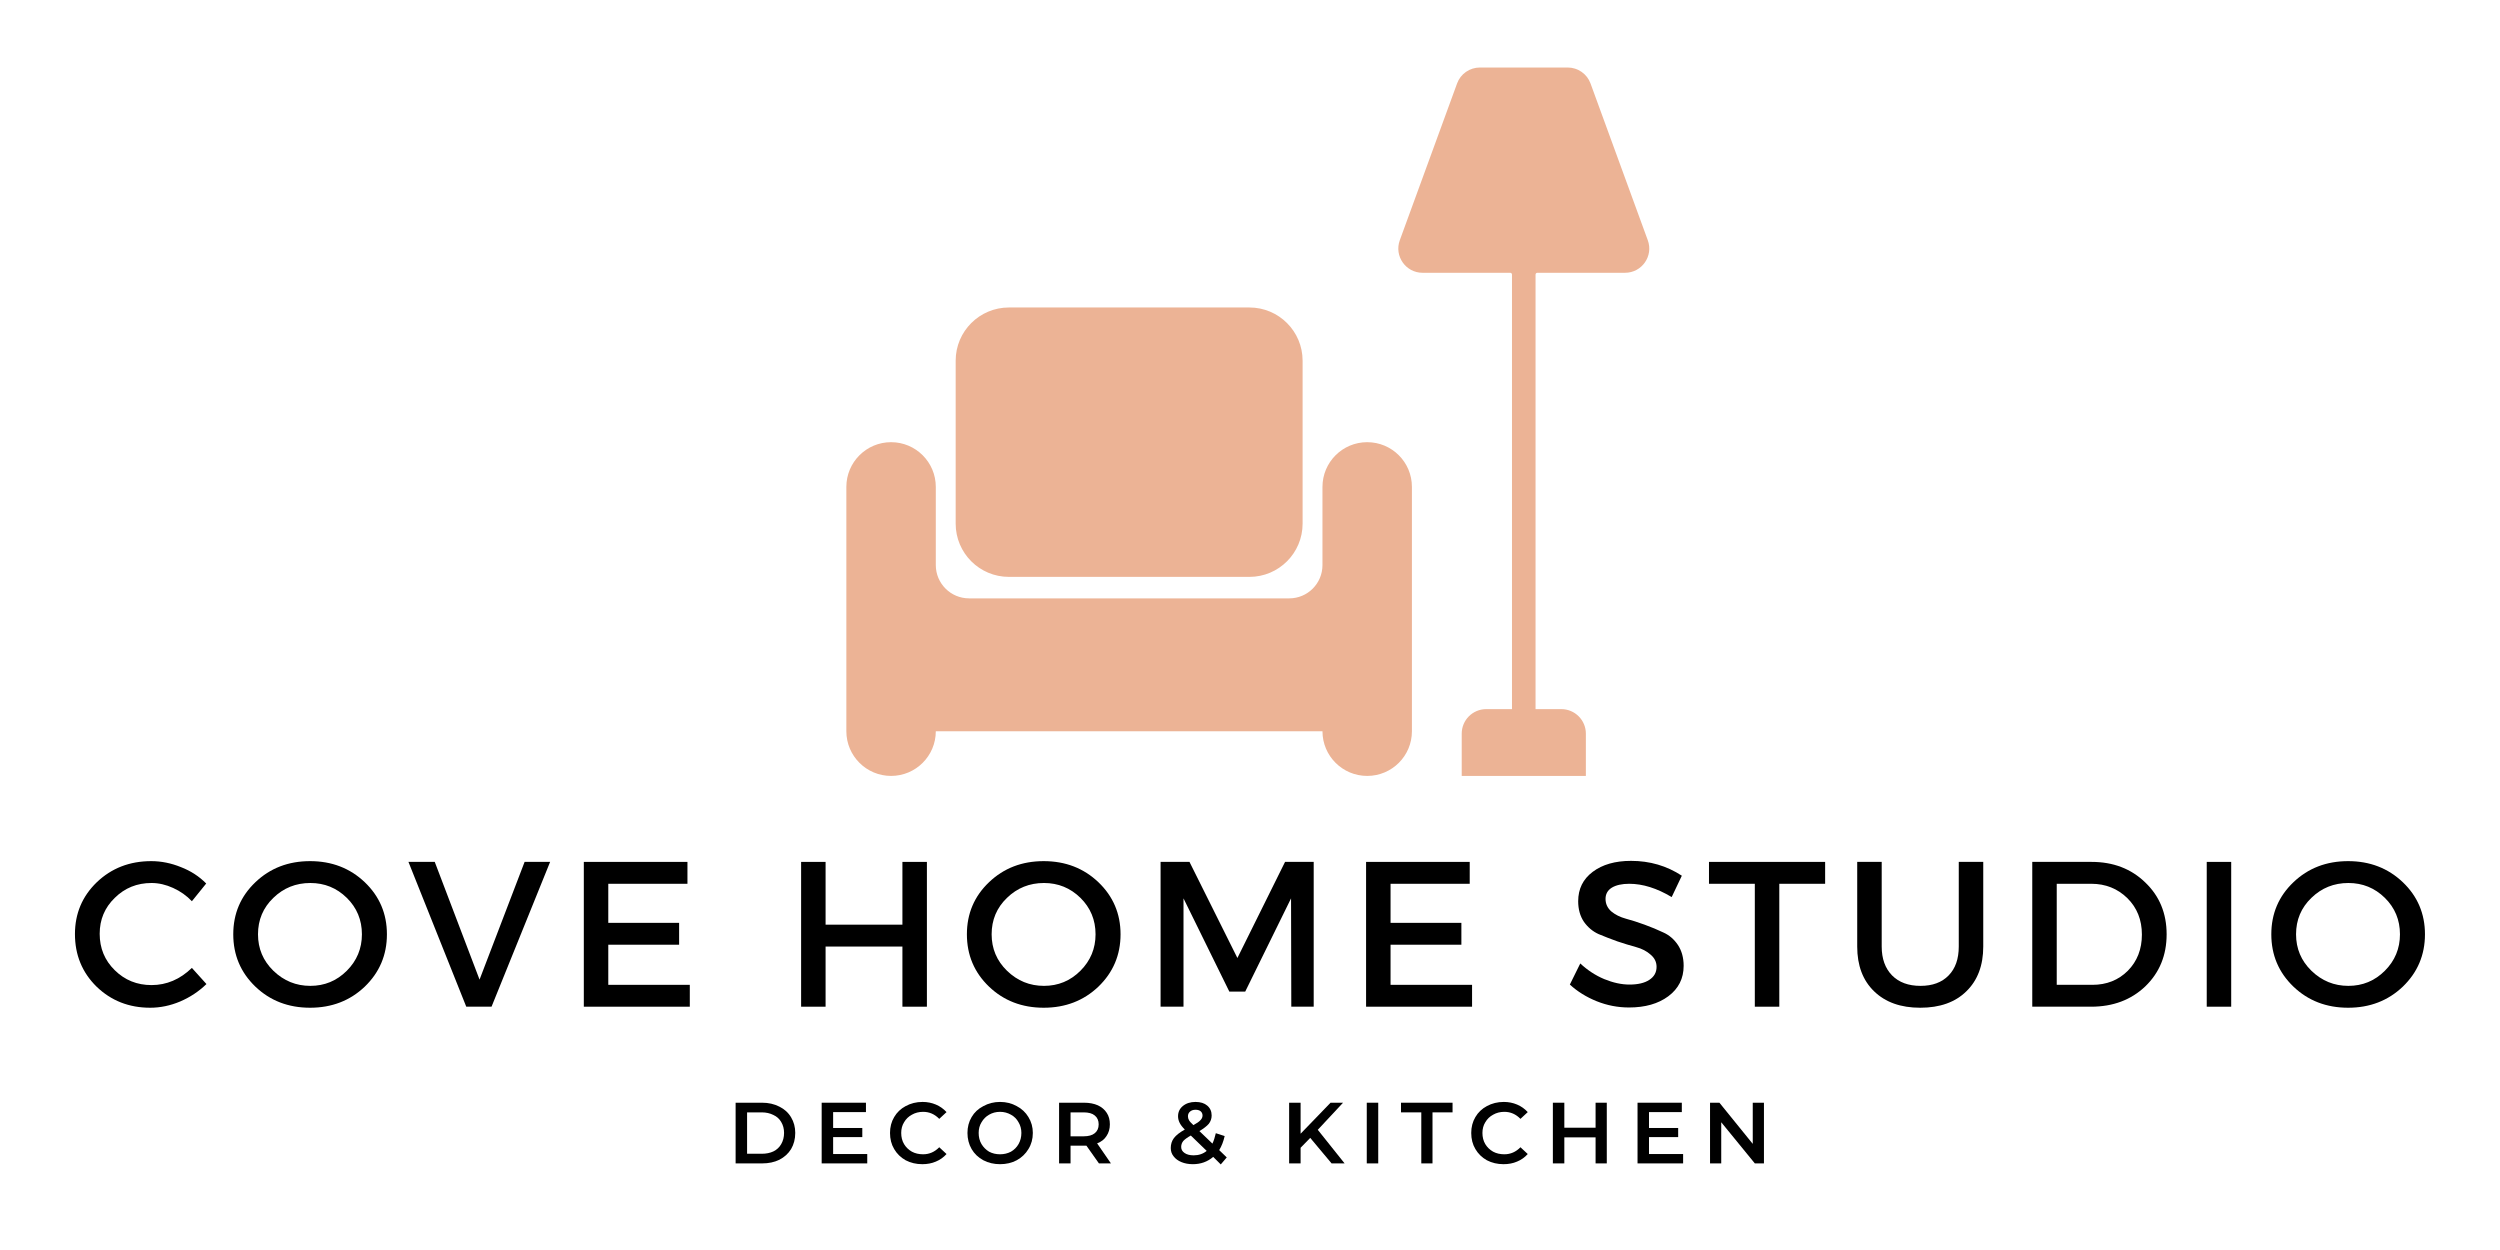 <svg version="1.0" preserveAspectRatio="xMidYMid meet" height="100" viewBox="0 0 150 75" zoomAndPan="magnify" width="200" xmlns:xlink="http://www.w3.org/1999/xlink" xmlns="http://www.w3.org/2000/svg"><defs><g></g><clipPath id="3c2baa9734"><path clip-rule="nonzero" d="M 50.781 4.035 L 99 4.035 L 99 46.785 L 50.781 46.785 Z M 50.781 4.035"></path></clipPath></defs><g clip-path="url(#3c2baa9734)"><path fill-rule="evenodd" fill-opacity="1" d="M 98.867 14.414 L 95.43 5.004 C 95.219 4.434 94.676 4.051 94.062 4.051 L 88.793 4.051 C 88.18 4.051 87.633 4.434 87.426 5.004 L 83.988 14.414 C 83.641 15.363 84.344 16.367 85.355 16.367 L 90.613 16.367 C 90.672 16.367 90.719 16.414 90.719 16.473 L 90.719 42.547 L 89.176 42.547 C 88.359 42.547 87.703 43.207 87.703 44.02 L 87.703 46.555 L 95.152 46.555 L 95.152 44.02 C 95.152 43.207 94.492 42.547 93.68 42.547 L 92.133 42.547 L 92.133 16.473 C 92.133 16.414 92.18 16.367 92.238 16.367 L 97.5 16.367 C 98.512 16.367 99.215 15.363 98.867 14.414 Z M 82.031 26.531 C 80.551 26.531 79.348 27.73 79.348 29.215 L 79.348 33.906 C 79.348 35.008 78.457 35.902 77.355 35.902 L 58.145 35.902 C 57.043 35.902 56.148 35.008 56.148 33.906 L 56.148 29.215 C 56.148 27.73 54.945 26.531 53.465 26.531 C 51.984 26.531 50.781 27.73 50.781 29.215 L 50.781 43.875 C 50.781 45.355 51.984 46.555 53.465 46.555 C 54.945 46.555 56.148 45.355 56.148 43.875 L 79.348 43.875 C 79.348 45.355 80.551 46.555 82.031 46.555 C 83.516 46.555 84.715 45.355 84.715 43.875 L 84.715 29.215 C 84.715 27.73 83.516 26.531 82.031 26.531 Z M 74.965 34.613 L 60.535 34.613 C 58.77 34.613 57.34 33.184 57.34 31.418 L 57.34 21.641 C 57.34 19.879 58.77 18.449 60.535 18.449 L 74.965 18.449 C 76.727 18.449 78.156 19.879 78.156 21.641 L 78.156 31.418 C 78.156 33.184 76.727 34.613 74.965 34.613" fill="#ecb395"></path></g><g fill-opacity="1" fill="#000000"><g transform="translate(4.075, 60.402)"><g><path d="M 5 -8.734 C 5.602 -8.734 6.195 -8.613 6.781 -8.375 C 7.375 -8.145 7.879 -7.816 8.297 -7.391 L 7.438 -6.328 C 7.125 -6.66 6.75 -6.926 6.312 -7.125 C 5.883 -7.32 5.453 -7.422 5.016 -7.422 C 4.148 -7.422 3.414 -7.125 2.812 -6.531 C 2.207 -5.945 1.906 -5.227 1.906 -4.375 C 1.906 -3.508 2.207 -2.781 2.812 -2.188 C 3.414 -1.594 4.148 -1.297 5.016 -1.297 C 5.922 -1.297 6.727 -1.641 7.438 -2.328 L 8.312 -1.359 C 7.863 -0.922 7.336 -0.57 6.734 -0.312 C 6.141 -0.062 5.539 0.062 4.938 0.062 C 3.664 0.062 2.594 -0.359 1.719 -1.203 C 0.852 -2.055 0.422 -3.109 0.422 -4.359 C 0.422 -5.586 0.859 -6.625 1.734 -7.469 C 2.617 -8.312 3.707 -8.734 5 -8.734 Z M 5 -8.734"></path></g></g></g><g fill-opacity="1" fill="#000000"><g transform="translate(13.574, 60.402)"><g><path d="M 1.75 -7.469 C 2.633 -8.312 3.727 -8.734 5.031 -8.734 C 6.332 -8.734 7.426 -8.312 8.312 -7.469 C 9.195 -6.625 9.641 -5.582 9.641 -4.344 C 9.641 -3.102 9.195 -2.055 8.312 -1.203 C 7.426 -0.359 6.332 0.062 5.031 0.062 C 3.727 0.062 2.633 -0.359 1.75 -1.203 C 0.863 -2.055 0.422 -3.102 0.422 -4.344 C 0.422 -5.582 0.863 -6.625 1.75 -7.469 Z M 5.047 -7.422 C 4.18 -7.422 3.441 -7.125 2.828 -6.531 C 2.211 -5.938 1.906 -5.207 1.906 -4.344 C 1.906 -3.488 2.211 -2.758 2.828 -2.156 C 3.453 -1.551 4.191 -1.25 5.047 -1.25 C 5.898 -1.25 6.629 -1.551 7.234 -2.156 C 7.836 -2.758 8.141 -3.488 8.141 -4.344 C 8.141 -5.207 7.836 -5.938 7.234 -6.531 C 6.629 -7.125 5.898 -7.422 5.047 -7.422 Z M 5.047 -7.422"></path></g></g></g><g fill-opacity="1" fill="#000000"><g transform="translate(24.476, 60.402)"><g><path d="M 5.016 0 L 3.5 0 L 0.031 -8.688 L 1.609 -8.688 L 4.297 -1.625 L 7 -8.688 L 8.531 -8.688 Z M 5.016 0"></path></g></g></g><g fill-opacity="1" fill="#000000"><g transform="translate(33.888, 60.402)"><g><path d="M 7.359 -7.375 L 2.609 -7.375 L 2.609 -5.031 L 6.859 -5.031 L 6.859 -3.719 L 2.609 -3.719 L 2.609 -1.312 L 7.5 -1.312 L 7.5 0 L 1.141 0 L 1.141 -8.688 L 7.359 -8.688 Z M 7.359 -7.375"></path></g></g></g><g fill-opacity="1" fill="#000000"><g transform="translate(42.878, 60.402)"><g></g></g></g><g fill-opacity="1" fill="#000000"><g transform="translate(46.926, 60.402)"><g><path d="M 8.688 0 L 7.219 0 L 7.219 -3.609 L 2.609 -3.609 L 2.609 0 L 1.141 0 L 1.141 -8.688 L 2.609 -8.688 L 2.609 -4.922 L 7.219 -4.922 L 7.219 -8.688 L 8.688 -8.688 Z M 8.688 0"></path></g></g></g><g fill-opacity="1" fill="#000000"><g transform="translate(57.592, 60.402)"><g><path d="M 1.75 -7.469 C 2.633 -8.312 3.727 -8.734 5.031 -8.734 C 6.332 -8.734 7.426 -8.312 8.312 -7.469 C 9.195 -6.625 9.641 -5.582 9.641 -4.344 C 9.641 -3.102 9.195 -2.055 8.312 -1.203 C 7.426 -0.359 6.332 0.062 5.031 0.062 C 3.727 0.062 2.633 -0.359 1.75 -1.203 C 0.863 -2.055 0.422 -3.102 0.422 -4.344 C 0.422 -5.582 0.863 -6.625 1.75 -7.469 Z M 5.047 -7.422 C 4.18 -7.422 3.441 -7.125 2.828 -6.531 C 2.211 -5.938 1.906 -5.207 1.906 -4.344 C 1.906 -3.488 2.211 -2.758 2.828 -2.156 C 3.453 -1.551 4.191 -1.25 5.047 -1.25 C 5.898 -1.25 6.629 -1.551 7.234 -2.156 C 7.836 -2.758 8.141 -3.488 8.141 -4.344 C 8.141 -5.207 7.836 -5.938 7.234 -6.531 C 6.629 -7.125 5.898 -7.422 5.047 -7.422 Z M 5.047 -7.422"></path></g></g></g><g fill-opacity="1" fill="#000000"><g transform="translate(68.494, 60.402)"><g><path d="M 10.328 0 L 8.984 0 L 8.969 -6.5 L 6.219 -0.906 L 5.266 -0.906 L 2.516 -6.5 L 2.516 0 L 1.141 0 L 1.141 -8.688 L 2.875 -8.688 L 5.75 -2.922 L 8.609 -8.688 L 10.328 -8.688 Z M 10.328 0"></path></g></g></g><g fill-opacity="1" fill="#000000"><g transform="translate(80.824, 60.402)"><g><path d="M 7.359 -7.375 L 2.609 -7.375 L 2.609 -5.031 L 6.859 -5.031 L 6.859 -3.719 L 2.609 -3.719 L 2.609 -1.312 L 7.5 -1.312 L 7.5 0 L 1.141 0 L 1.141 -8.688 L 7.359 -8.688 Z M 7.359 -7.375"></path></g></g></g><g fill-opacity="1" fill="#000000"><g transform="translate(89.814, 60.402)"><g></g></g></g><g fill-opacity="1" fill="#000000"><g transform="translate(93.863, 60.402)"><g><path d="M 4 -8.75 C 5.125 -8.75 6.141 -8.453 7.047 -7.859 L 6.438 -6.578 C 5.551 -7.109 4.703 -7.375 3.891 -7.375 C 3.453 -7.375 3.102 -7.297 2.844 -7.141 C 2.594 -6.984 2.469 -6.758 2.469 -6.469 C 2.469 -6.176 2.582 -5.926 2.812 -5.719 C 3.051 -5.52 3.344 -5.375 3.688 -5.281 C 4.039 -5.188 4.414 -5.066 4.812 -4.922 C 5.219 -4.773 5.594 -4.617 5.938 -4.453 C 6.289 -4.297 6.582 -4.047 6.812 -3.703 C 7.039 -3.359 7.156 -2.941 7.156 -2.453 C 7.156 -1.691 6.848 -1.082 6.234 -0.625 C 5.629 -0.176 4.844 0.047 3.875 0.047 C 3.207 0.047 2.562 -0.078 1.938 -0.328 C 1.32 -0.578 0.785 -0.91 0.328 -1.328 L 0.953 -2.594 C 1.391 -2.188 1.867 -1.875 2.391 -1.656 C 2.922 -1.438 3.426 -1.328 3.906 -1.328 C 4.414 -1.328 4.812 -1.422 5.094 -1.609 C 5.383 -1.797 5.531 -2.055 5.531 -2.391 C 5.531 -2.68 5.41 -2.926 5.172 -3.125 C 4.941 -3.332 4.648 -3.484 4.297 -3.578 C 3.953 -3.672 3.578 -3.785 3.172 -3.922 C 2.773 -4.066 2.398 -4.211 2.047 -4.359 C 1.703 -4.516 1.41 -4.758 1.172 -5.094 C 0.941 -5.438 0.828 -5.848 0.828 -6.328 C 0.828 -7.066 1.117 -7.656 1.703 -8.094 C 2.285 -8.531 3.051 -8.75 4 -8.75 Z M 4 -8.75"></path></g></g></g><g fill-opacity="1" fill="#000000"><g transform="translate(102.43, 60.402)"><g><path d="M 7.078 -7.375 L 4.328 -7.375 L 4.328 0 L 2.859 0 L 2.859 -7.375 L 0.109 -7.375 L 0.109 -8.688 L 7.078 -8.688 Z M 7.078 -7.375"></path></g></g></g><g fill-opacity="1" fill="#000000"><g transform="translate(110.464, 60.402)"><g><path d="M 8.531 -8.688 L 8.531 -3.609 C 8.531 -2.473 8.191 -1.578 7.516 -0.922 C 6.848 -0.266 5.926 0.062 4.75 0.062 C 3.582 0.062 2.66 -0.266 1.984 -0.922 C 1.305 -1.578 0.969 -2.473 0.969 -3.609 L 0.969 -8.688 L 2.438 -8.688 L 2.438 -3.609 C 2.438 -2.879 2.645 -2.301 3.062 -1.875 C 3.477 -1.457 4.047 -1.25 4.766 -1.25 C 5.484 -1.25 6.047 -1.457 6.453 -1.875 C 6.859 -2.289 7.062 -2.867 7.062 -3.609 L 7.062 -8.688 Z M 8.531 -8.688"></path></g></g></g><g fill-opacity="1" fill="#000000"><g transform="translate(120.795, 60.402)"><g><path d="M 1.141 -8.688 L 4.703 -8.688 C 6.004 -8.688 7.078 -8.273 7.922 -7.453 C 8.773 -6.641 9.203 -5.602 9.203 -4.344 C 9.203 -3.082 8.773 -2.039 7.922 -1.219 C 7.066 -0.406 5.984 0 4.672 0 L 1.141 0 Z M 2.609 -7.375 L 2.609 -1.312 L 4.75 -1.312 C 5.602 -1.312 6.312 -1.594 6.875 -2.156 C 7.438 -2.727 7.719 -3.453 7.719 -4.328 C 7.719 -5.211 7.426 -5.941 6.844 -6.516 C 6.258 -7.086 5.539 -7.375 4.688 -7.375 Z M 2.609 -7.375"></path></g></g></g><g fill-opacity="1" fill="#000000"><g transform="translate(131.263, 60.402)"><g><path d="M 2.609 0 L 1.141 0 L 1.141 -8.688 L 2.609 -8.688 Z M 2.609 0"></path></g></g></g><g fill-opacity="1" fill="#000000"><g transform="translate(135.857, 60.402)"><g><path d="M 1.75 -7.469 C 2.633 -8.312 3.727 -8.734 5.031 -8.734 C 6.332 -8.734 7.426 -8.312 8.312 -7.469 C 9.195 -6.625 9.641 -5.582 9.641 -4.344 C 9.641 -3.102 9.195 -2.055 8.312 -1.203 C 7.426 -0.359 6.332 0.062 5.031 0.062 C 3.727 0.062 2.633 -0.359 1.75 -1.203 C 0.863 -2.055 0.422 -3.102 0.422 -4.344 C 0.422 -5.582 0.863 -6.625 1.75 -7.469 Z M 5.047 -7.422 C 4.18 -7.422 3.441 -7.125 2.828 -6.531 C 2.211 -5.938 1.906 -5.207 1.906 -4.344 C 1.906 -3.488 2.211 -2.758 2.828 -2.156 C 3.453 -1.551 4.191 -1.25 5.047 -1.25 C 5.898 -1.25 6.629 -1.551 7.234 -2.156 C 7.836 -2.758 8.141 -3.488 8.141 -4.344 C 8.141 -5.207 7.836 -5.938 7.234 -6.531 C 6.629 -7.125 5.898 -7.422 5.047 -7.422 Z M 5.047 -7.422"></path></g></g></g><g fill-opacity="1" fill="#000000"><g transform="translate(43.653, 69.804)"><g><path d="M 0.484 -3.641 L 2.078 -3.641 C 2.461 -3.641 2.805 -3.562 3.109 -3.406 C 3.41 -3.258 3.645 -3.047 3.812 -2.766 C 3.977 -2.492 4.062 -2.18 4.062 -1.828 C 4.062 -1.461 3.977 -1.141 3.812 -0.859 C 3.645 -0.586 3.41 -0.375 3.109 -0.219 C 2.805 -0.07 2.461 0 2.078 0 L 0.484 0 Z M 2.047 -0.578 C 2.316 -0.578 2.551 -0.625 2.75 -0.719 C 2.957 -0.82 3.113 -0.969 3.219 -1.156 C 3.332 -1.352 3.391 -1.578 3.391 -1.828 C 3.391 -2.078 3.332 -2.297 3.219 -2.484 C 3.113 -2.672 2.957 -2.812 2.75 -2.906 C 2.551 -3.008 2.316 -3.062 2.047 -3.062 L 1.172 -3.062 L 1.172 -0.578 Z M 2.047 -0.578"></path></g></g></g><g fill-opacity="1" fill="#000000"><g transform="translate(48.816, 69.804)"><g><path d="M 3.219 -0.562 L 3.219 0 L 0.484 0 L 0.484 -3.641 L 3.141 -3.641 L 3.141 -3.078 L 1.172 -3.078 L 1.172 -2.125 L 2.922 -2.125 L 2.922 -1.578 L 1.172 -1.578 L 1.172 -0.562 Z M 3.219 -0.562"></path></g></g></g><g fill-opacity="1" fill="#000000"><g transform="translate(53.167, 69.804)"><g><path d="M 2.172 0.047 C 1.805 0.047 1.473 -0.031 1.172 -0.188 C 0.879 -0.352 0.648 -0.578 0.484 -0.859 C 0.316 -1.141 0.234 -1.461 0.234 -1.828 C 0.234 -2.18 0.316 -2.5 0.484 -2.781 C 0.648 -3.062 0.879 -3.281 1.172 -3.438 C 1.473 -3.602 1.812 -3.688 2.188 -3.688 C 2.477 -3.688 2.742 -3.633 2.984 -3.531 C 3.234 -3.426 3.445 -3.273 3.625 -3.078 L 3.188 -2.672 C 2.914 -2.953 2.594 -3.094 2.219 -3.094 C 1.969 -3.094 1.742 -3.035 1.547 -2.922 C 1.348 -2.816 1.191 -2.664 1.078 -2.469 C 0.961 -2.281 0.906 -2.066 0.906 -1.828 C 0.906 -1.578 0.961 -1.352 1.078 -1.156 C 1.191 -0.969 1.348 -0.816 1.547 -0.703 C 1.742 -0.598 1.969 -0.547 2.219 -0.547 C 2.594 -0.547 2.914 -0.688 3.188 -0.969 L 3.625 -0.562 C 3.445 -0.363 3.234 -0.211 2.984 -0.109 C 2.742 -0.004 2.473 0.047 2.172 0.047 Z M 2.172 0.047"></path></g></g></g><g fill-opacity="1" fill="#000000"><g transform="translate(57.814, 69.804)"><g><path d="M 2.188 0.047 C 1.82 0.047 1.488 -0.031 1.188 -0.188 C 0.883 -0.352 0.648 -0.578 0.484 -0.859 C 0.316 -1.148 0.234 -1.473 0.234 -1.828 C 0.234 -2.18 0.316 -2.5 0.484 -2.781 C 0.648 -3.062 0.883 -3.281 1.188 -3.438 C 1.488 -3.602 1.82 -3.688 2.188 -3.688 C 2.562 -3.688 2.895 -3.602 3.188 -3.438 C 3.488 -3.281 3.723 -3.062 3.891 -2.781 C 4.066 -2.5 4.156 -2.18 4.156 -1.828 C 4.156 -1.461 4.066 -1.141 3.891 -0.859 C 3.723 -0.578 3.488 -0.352 3.188 -0.188 C 2.895 -0.031 2.562 0.047 2.188 0.047 Z M 2.188 -0.547 C 2.426 -0.547 2.645 -0.598 2.844 -0.703 C 3.039 -0.816 3.191 -0.969 3.297 -1.156 C 3.41 -1.352 3.469 -1.578 3.469 -1.828 C 3.469 -2.066 3.41 -2.281 3.297 -2.469 C 3.191 -2.664 3.039 -2.816 2.844 -2.922 C 2.645 -3.035 2.426 -3.094 2.188 -3.094 C 1.945 -3.094 1.727 -3.035 1.531 -2.922 C 1.344 -2.816 1.191 -2.664 1.078 -2.469 C 0.961 -2.281 0.906 -2.066 0.906 -1.828 C 0.906 -1.578 0.961 -1.352 1.078 -1.156 C 1.191 -0.969 1.344 -0.816 1.531 -0.703 C 1.727 -0.598 1.945 -0.547 2.188 -0.547 Z M 2.188 -0.547"></path></g></g></g><g fill-opacity="1" fill="#000000"><g transform="translate(63.061, 69.804)"><g><path d="M 2.875 0 L 2.125 -1.062 C 2.094 -1.062 2.047 -1.062 1.984 -1.062 L 1.172 -1.062 L 1.172 0 L 0.484 0 L 0.484 -3.641 L 1.984 -3.641 C 2.305 -3.641 2.582 -3.586 2.812 -3.484 C 3.039 -3.379 3.219 -3.227 3.344 -3.031 C 3.469 -2.844 3.531 -2.613 3.531 -2.344 C 3.531 -2.07 3.461 -1.836 3.328 -1.641 C 3.203 -1.441 3.016 -1.297 2.766 -1.203 L 3.594 0 Z M 2.859 -2.344 C 2.859 -2.57 2.781 -2.75 2.625 -2.875 C 2.477 -3 2.254 -3.062 1.953 -3.062 L 1.172 -3.062 L 1.172 -1.625 L 1.953 -1.625 C 2.254 -1.625 2.477 -1.688 2.625 -1.812 C 2.781 -1.938 2.859 -2.113 2.859 -2.344 Z M 2.859 -2.344"></path></g></g></g><g fill-opacity="1" fill="#000000"><g transform="translate(67.73, 69.804)"><g></g></g></g><g fill-opacity="1" fill="#000000"><g transform="translate(70.027, 69.804)"><g><path d="M 3.219 0.062 L 2.766 -0.391 C 2.422 -0.098 2.016 0.047 1.547 0.047 C 1.285 0.047 1.055 0.004 0.859 -0.078 C 0.66 -0.16 0.504 -0.273 0.391 -0.422 C 0.273 -0.566 0.219 -0.734 0.219 -0.922 C 0.219 -1.148 0.281 -1.348 0.406 -1.516 C 0.539 -1.691 0.758 -1.863 1.062 -2.031 C 0.914 -2.176 0.812 -2.312 0.75 -2.438 C 0.688 -2.562 0.656 -2.691 0.656 -2.828 C 0.656 -3.078 0.75 -3.281 0.938 -3.438 C 1.133 -3.602 1.391 -3.688 1.703 -3.688 C 2.004 -3.688 2.238 -3.613 2.406 -3.469 C 2.582 -3.32 2.672 -3.125 2.672 -2.875 C 2.672 -2.688 2.613 -2.52 2.5 -2.375 C 2.383 -2.238 2.195 -2.094 1.938 -1.938 L 2.719 -1.188 C 2.801 -1.363 2.867 -1.57 2.922 -1.812 L 3.453 -1.641 C 3.379 -1.316 3.27 -1.035 3.125 -0.797 L 3.578 -0.359 Z M 1.703 -3.219 C 1.566 -3.219 1.457 -3.18 1.375 -3.109 C 1.289 -3.035 1.25 -2.941 1.25 -2.828 C 1.25 -2.742 1.27 -2.664 1.312 -2.594 C 1.352 -2.52 1.441 -2.422 1.578 -2.297 C 1.785 -2.41 1.926 -2.508 2 -2.594 C 2.082 -2.676 2.125 -2.77 2.125 -2.875 C 2.125 -2.977 2.086 -3.062 2.016 -3.125 C 1.941 -3.188 1.836 -3.219 1.703 -3.219 Z M 1.594 -0.484 C 1.895 -0.484 2.156 -0.57 2.375 -0.75 L 1.422 -1.672 C 1.211 -1.555 1.062 -1.445 0.969 -1.344 C 0.883 -1.238 0.844 -1.117 0.844 -0.984 C 0.844 -0.836 0.91 -0.719 1.047 -0.625 C 1.18 -0.531 1.363 -0.484 1.594 -0.484 Z M 1.594 -0.484"></path></g></g></g><g fill-opacity="1" fill="#000000"><g transform="translate(74.566, 69.804)"><g></g></g></g><g fill-opacity="1" fill="#000000"><g transform="translate(76.864, 69.804)"><g><path d="M 1.75 -1.531 L 1.172 -0.938 L 1.172 0 L 0.484 0 L 0.484 -3.641 L 1.172 -3.641 L 1.172 -1.781 L 2.969 -3.641 L 3.719 -3.641 L 2.203 -2.016 L 3.812 0 L 3.031 0 Z M 1.75 -1.531"></path></g></g></g><g fill-opacity="1" fill="#000000"><g transform="translate(81.522, 69.804)"><g><path d="M 0.484 -3.641 L 1.172 -3.641 L 1.172 0 L 0.484 0 Z M 0.484 -3.641"></path></g></g></g><g fill-opacity="1" fill="#000000"><g transform="translate(84.044, 69.804)"><g><path d="M 1.234 -3.062 L 0.016 -3.062 L 0.016 -3.641 L 3.109 -3.641 L 3.109 -3.062 L 1.906 -3.062 L 1.906 0 L 1.234 0 Z M 1.234 -3.062"></path></g></g></g><g fill-opacity="1" fill="#000000"><g transform="translate(88.04, 69.804)"><g><path d="M 2.172 0.047 C 1.805 0.047 1.473 -0.031 1.172 -0.188 C 0.879 -0.352 0.648 -0.578 0.484 -0.859 C 0.316 -1.141 0.234 -1.461 0.234 -1.828 C 0.234 -2.18 0.316 -2.5 0.484 -2.781 C 0.648 -3.062 0.879 -3.281 1.172 -3.438 C 1.473 -3.602 1.812 -3.688 2.188 -3.688 C 2.477 -3.688 2.742 -3.633 2.984 -3.531 C 3.234 -3.426 3.445 -3.273 3.625 -3.078 L 3.188 -2.672 C 2.914 -2.953 2.594 -3.094 2.219 -3.094 C 1.969 -3.094 1.742 -3.035 1.547 -2.922 C 1.348 -2.816 1.191 -2.664 1.078 -2.469 C 0.961 -2.281 0.906 -2.066 0.906 -1.828 C 0.906 -1.578 0.961 -1.352 1.078 -1.156 C 1.191 -0.969 1.348 -0.816 1.547 -0.703 C 1.742 -0.598 1.969 -0.547 2.219 -0.547 C 2.594 -0.547 2.914 -0.688 3.188 -0.969 L 3.625 -0.562 C 3.445 -0.363 3.234 -0.211 2.984 -0.109 C 2.742 -0.004 2.473 0.047 2.172 0.047 Z M 2.172 0.047"></path></g></g></g><g fill-opacity="1" fill="#000000"><g transform="translate(92.688, 69.804)"><g><path d="M 3.719 -3.641 L 3.719 0 L 3.047 0 L 3.047 -1.562 L 1.172 -1.562 L 1.172 0 L 0.484 0 L 0.484 -3.641 L 1.172 -3.641 L 1.172 -2.141 L 3.047 -2.141 L 3.047 -3.641 Z M 3.719 -3.641"></path></g></g></g><g fill-opacity="1" fill="#000000"><g transform="translate(97.768, 69.804)"><g><path d="M 3.219 -0.562 L 3.219 0 L 0.484 0 L 0.484 -3.641 L 3.141 -3.641 L 3.141 -3.078 L 1.172 -3.078 L 1.172 -2.125 L 2.922 -2.125 L 2.922 -1.578 L 1.172 -1.578 L 1.172 -0.562 Z M 3.219 -0.562"></path></g></g></g><g fill-opacity="1" fill="#000000"><g transform="translate(102.118, 69.804)"><g><path d="M 3.719 -3.641 L 3.719 0 L 3.172 0 L 1.156 -2.469 L 1.156 0 L 0.484 0 L 0.484 -3.641 L 1.047 -3.641 L 3.047 -1.172 L 3.047 -3.641 Z M 3.719 -3.641"></path></g></g></g></svg>